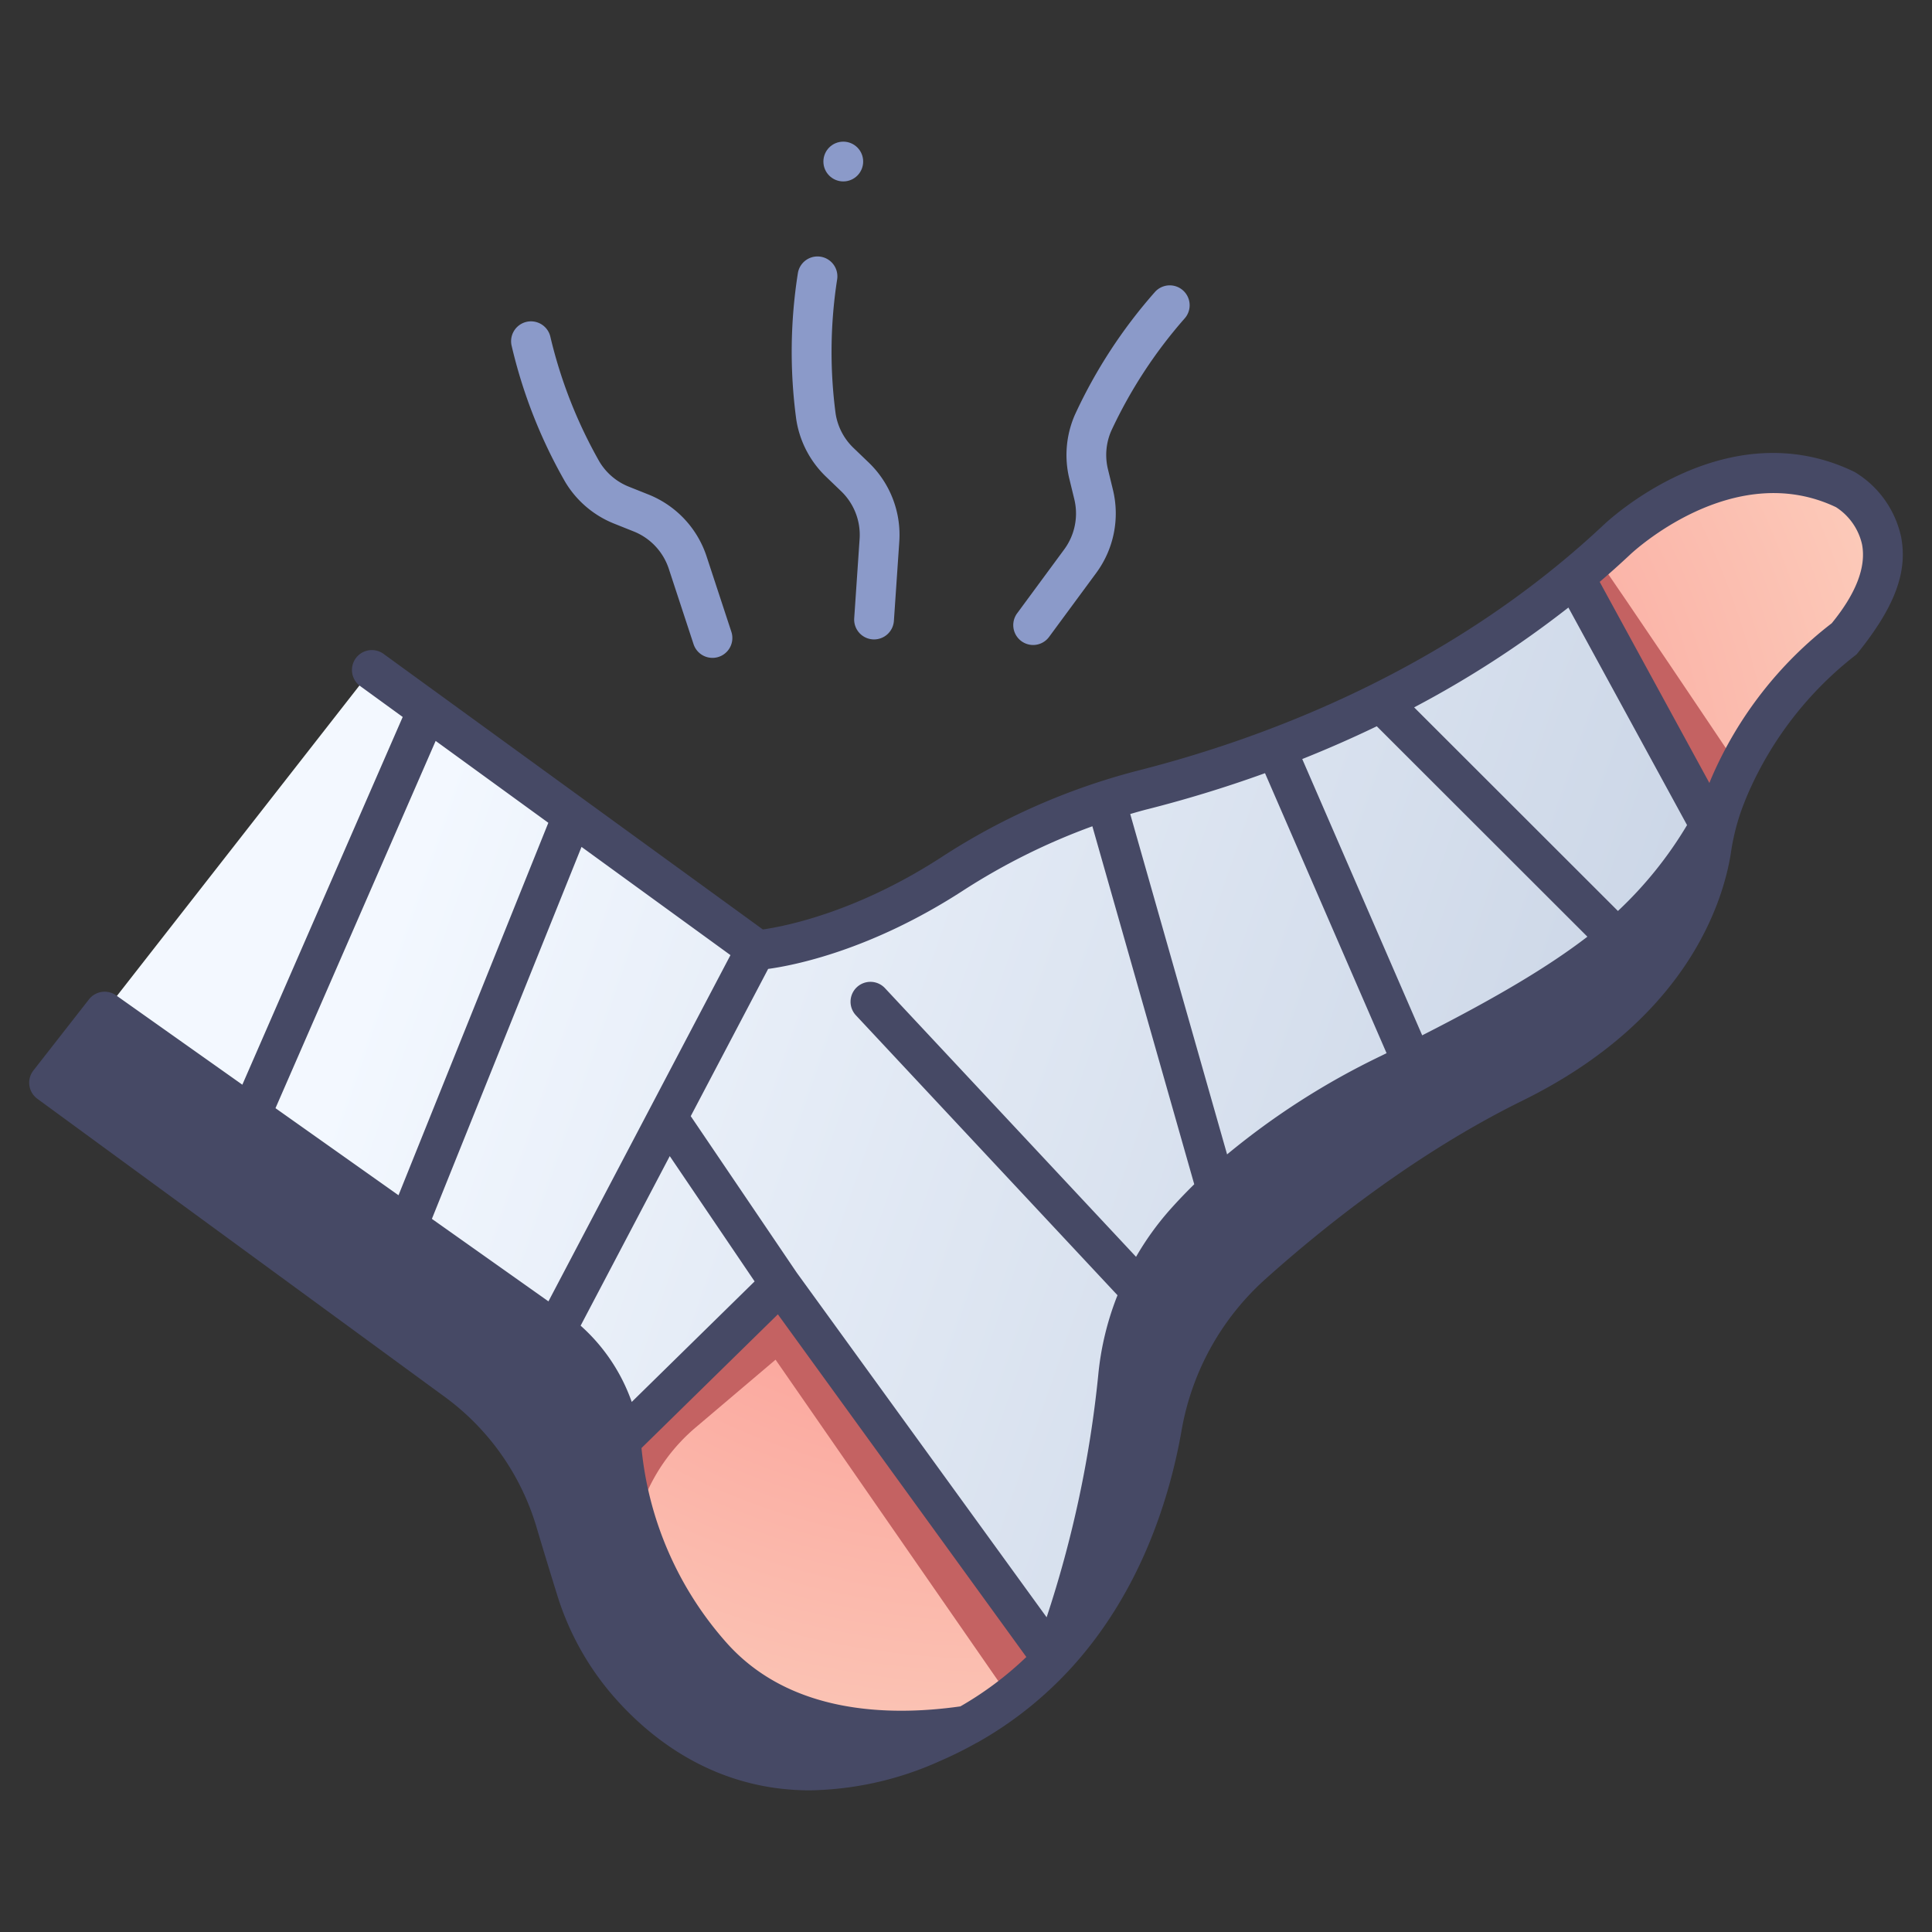<?xml version="1.0" ?><svg id="icons" viewBox="0 0 340 340" xmlns="http://www.w3.org/2000/svg" xmlns:xlink="http://www.w3.org/1999/xlink"><rect x="0" y="0" width="340" height="340" fill="#333333" stroke="none"/><defs><linearGradient gradientUnits="userSpaceOnUse" id="linear-gradient" x1="71.012" x2="286.583" y1="156.457" y2="231.153"><stop offset="0" stop-color="#f3f8ff"/><stop offset="1" stop-color="#c9d4e5"/></linearGradient><radialGradient cx="174.82" cy="149.451" gradientUnits="userSpaceOnUse" id="radial-gradient" r="183.387"><stop offset="0" stop-color="#f97d7d"/><stop offset="1" stop-color="#fcd0be"/></radialGradient><radialGradient cx="175.138" cy="151.926" id="radial-gradient-2" r="177.457" xlink:href="#radial-gradient"/></defs><title/><path d="M14.015,188.659l4.4-10.633L65.41,117.882,133.3,167.206s15.107-1.031,34.144-13.326a113.629,113.629,0,0,1,33.644-14.866c19.111-4.847,49.316-15.412,75.994-37.456l25.675,40.895a54.207,54.207,0,0,0-2.412,7.346c-1.105,7.023-7.55,24.9-35.6,38.712-18.941,9.325-34.955,22.258-45.894,32.086A56.064,56.064,0,0,0,202.2,250.855c-2.009,11.429-16.716,40.812-16.716,40.812a62.607,62.607,0,0,1-15.1,11.885s-45,23.578-70.181-39.575c-3.815-9.569-9.028-18.5-17.341-24.588Z" style="fill:url(#linear-gradient)"/><path d="M137.336,225.961l-40.3,39.525c12.183,39.447,39,55.614,73.349,38.066a62.563,62.563,0,0,0,14.811-11.59Z" style="fill:url(#radial-gradient)"/><path d="M324.755,112.271c14.85-17.809,0-26.109,0-26.109-20.684-9.975-40.307,8.915-40.307,8.915q-3.628,3.4-7.375,6.475l24.05,44.091s1.874-3.77,1.981-4.066q.633-1.754,1.346-3.4A64.8,64.8,0,0,1,324.755,112.271Z" style="fill:url(#radial-gradient-2)"/><path d="M303.1,141.577c-10.679,18.7-19.024,28.038-58.551,47.4-17.626,8.633-28.916,18.228-36.016,26.211a47.445,47.445,0,0,0-11.781,27.159,205.6,205.6,0,0,1-11.276,49.321c12.073-12.956,17-29.082,19.013-40.511A49.7,49.7,0,0,1,220.128,222.7c10.939-9.829,27.347-22.836,46.288-32.161,28.047-13.808,33.626-33.935,34.732-40.959A43.367,43.367,0,0,1,303.1,141.577Z" style="fill:#464965"/><circle cx="148.404" cy="28.428" r="3.5" style="fill:#8b9ac9"/><path d="M125.378,115.773a3.5,3.5,0,0,1-3.324-2.409L117.7,100.108a10.662,10.662,0,0,0-6.192-6.588l-3.413-1.363a17.638,17.638,0,0,1-8.647-7.378,88.748,88.748,0,0,1-9.427-24.007,3.5,3.5,0,0,1,6.851-1.439h0a83.066,83.066,0,0,0,8.61,21.9,10.606,10.606,0,0,0,5.207,4.424l3.414,1.363a17.651,17.651,0,0,1,10.247,10.905l4.357,13.256a3.5,3.5,0,0,1-3.326,4.594Z" style="fill:#8b9ac9"/><path d="M153.823,112.527c-.08,0-.16,0-.241-.007a3.5,3.5,0,0,1-3.254-3.731l.948-13.921a10.66,10.66,0,0,0-3.26-8.432l-2.65-2.546a17.644,17.644,0,0,1-5.238-10.09,88.762,88.762,0,0,1,.294-25.789,3.5,3.5,0,0,1,6.889,1.243h0a83.061,83.061,0,0,0-.257,23.528,10.612,10.612,0,0,0,3.161,6.059l2.651,2.546a17.644,17.644,0,0,1,5.393,13.957l-.948,13.922A3.5,3.5,0,0,1,153.823,112.527Z" style="fill:#8b9ac9"/><path d="M181.812,113.508A3.5,3.5,0,0,1,179,107.932L187.275,96.7a10.658,10.658,0,0,0,1.781-8.863l-.868-3.572a17.641,17.641,0,0,1,1-11.323,88.747,88.747,0,0,1,14.1-21.6,3.5,3.5,0,1,1,5.141,4.752,83,83,0,0,0-12.854,19.7,10.6,10.6,0,0,0-.589,6.808l.868,3.573a17.641,17.641,0,0,1-2.948,14.669l-8.278,11.232A3.492,3.492,0,0,1,181.812,113.508Z" style="fill:#8b9ac9"/><path d="M109.218,253.538a28.823,28.823,0,0,0-12-19.737l-78.8-55.775L8.638,190.541l71.755,52.5a47.118,47.118,0,0,1,16.642,22.442Z" style="fill:#464965"/><path d="M281.026,98.175q-1.962,1.728-3.953,3.377l24.05,44.091s1.874-3.77,1.981-4.066q.633-1.754,1.346-3.4c.475-1.1.975-2.17,1.492-3.205C301.87,128.894,285.576,104.605,281.026,98.175Z" style="fill:#c46262"/><path d="M97.035,265.486c4.282,13.863,10.377,24.836,17.966,32.5a78.023,78.023,0,0,1-3.907-20.153,32.208,32.208,0,0,1,11.38-26.667l14.011-11.884,41.2,59.447a62.73,62.73,0,0,0,7.513-6.763l-47.859-66Z" style="fill:#c46262"/><path d="M109.218,246.411,97.035,265.486s3.364,50.223,58.515,44.228l15.415-6.162s-34.8,7.607-51.382-19.482C106.651,262.948,109.218,246.411,109.218,246.411Z" style="fill:#464965"/><path d="M326.462,83.107c-.061-.035-.124-.067-.187-.1-22.614-10.909-43.381,8.7-44.219,9.513-27.058,25.33-59.436,37.418-81.832,43.1a116.984,116.984,0,0,0-34.683,15.319c-14.973,9.67-27.484,12.089-31.293,12.63L67.467,115.05a3.5,3.5,0,0,0-4.114,5.663l7.516,5.461L42.648,190.888,20.439,175.169a3.5,3.5,0,0,0-4.78.7L5.88,188.386a3.5,3.5,0,0,0,.691,4.979l71.755,52.5a43.873,43.873,0,0,1,16.057,22.771c1.157,3.89,2.381,7.911,3.639,11.95a49.45,49.45,0,0,0,9.319,17.208c6.177,7.354,17.746,17.277,35.2,17.276a57.611,57.611,0,0,0,22.9-5.17,69.053,69.053,0,0,0,6.394-3.169c.01-.006.018-.013.027-.019.08-.037.16-.07.238-.114a66.3,66.3,0,0,0,15.675-12.276h0c.086-.091.176-.178.261-.27l.015-.019c12.688-13.626,17.816-30.508,19.884-42.273a46.446,46.446,0,0,1,14.526-26.456c10.365-9.312,26.672-22.357,45.5-31.624,29.146-14.348,35.335-35.239,36.644-43.555a39.392,39.392,0,0,1,1.791-7.36c.389-1.077.815-2.157,1.269-3.209a62.489,62.489,0,0,1,19.066-24.4c6.685-8.245,8.994-14.4,7.851-20.574A17.676,17.676,0,0,0,326.462,83.107Zm-76.177,99.1-21.112-48.629c4.28-1.708,8.67-3.622,13.118-5.767l37.065,37.033C272.6,170.041,263.518,175.472,250.285,182.2Zm34.445-21.888-35.866-35.835a180.634,180.634,0,0,0,27.147-17.566L296.892,145.2A69.366,69.366,0,0,1,284.73,160.316Zm-82.785-17.91c6.242-1.583,13.24-3.655,20.677-6.343l21.392,49.274c-.337.166-.659.327-1,.494a131.963,131.963,0,0,0-27.067,17.32l-17.045-59.9C199.914,142.958,200.927,142.665,201.945,142.406Zm-90.77,104.31a32.339,32.339,0,0,0-8.995-13.424l15.686-29.84L132.8,225.506Zm-14.657-17.7L76.006,214.5l26.332-65.46,26.212,19.045Zm-19.85-98.63L96.5,144.8c0,.009-.01.016-.013.024l-26.356,65.52-21.65-15.323ZM112.7,293.294a42.454,42.454,0,0,1-7.995-14.788c-1.25-4.01-2.465-8-3.613-11.862a50.9,50.9,0,0,0-18.634-26.425L13.62,189.85l5.5-7.039L95.2,236.657a25.241,25.241,0,0,1,10.659,18.206,67.454,67.454,0,0,0,16.921,39.049c7.534,8.38,17.217,12.2,26.828,13.548C131.876,310.458,119.973,301.953,112.7,293.294Zm15.281-4.061a60.388,60.388,0,0,1-15.09-34.4l24-23.532,43.727,60.3a59.393,59.393,0,0,1-11.608,8.695C156.278,302.1,139.055,301.55,127.982,289.233Zm56.208-4.62-43.985-60.659-18.644-27.531,13.621-25.909c4.556-.625,17.99-3.252,34.157-13.694a113.164,113.164,0,0,1,22.9-11.41l17.928,63c-1.479,1.456-2.9,2.936-4.245,4.448a50.609,50.609,0,0,0-5.994,8.322L155.77,173.931a3.5,3.5,0,1,0-5.114,4.779l46.006,49.23a51.024,51.024,0,0,0-3.392,14.083A198.784,198.784,0,0,1,184.19,284.613ZM264.87,187.4c-19.541,9.621-36.389,23.09-47.081,32.7-8.725,7.838-12.815,4.361-6.637-2.585,8.659-9.737,20.414-18.28,34.94-25.4,25.755-12.615,38.6-21.159,47.33-30.6C289.147,169.656,280.874,179.522,264.87,187.4Zm57.479-77.712a68.556,68.556,0,0,0-21.113,27.1c-.142.329-.275.665-.412,1L281.519,102.4q2.706-2.318,5.356-4.8c.178-.172,18-17.022,36.233-8.345a10.541,10.541,0,0,1,4.591,6.6C328.429,99.8,326.629,104.452,322.349,109.689Z" style="fill:#464965"/></svg>